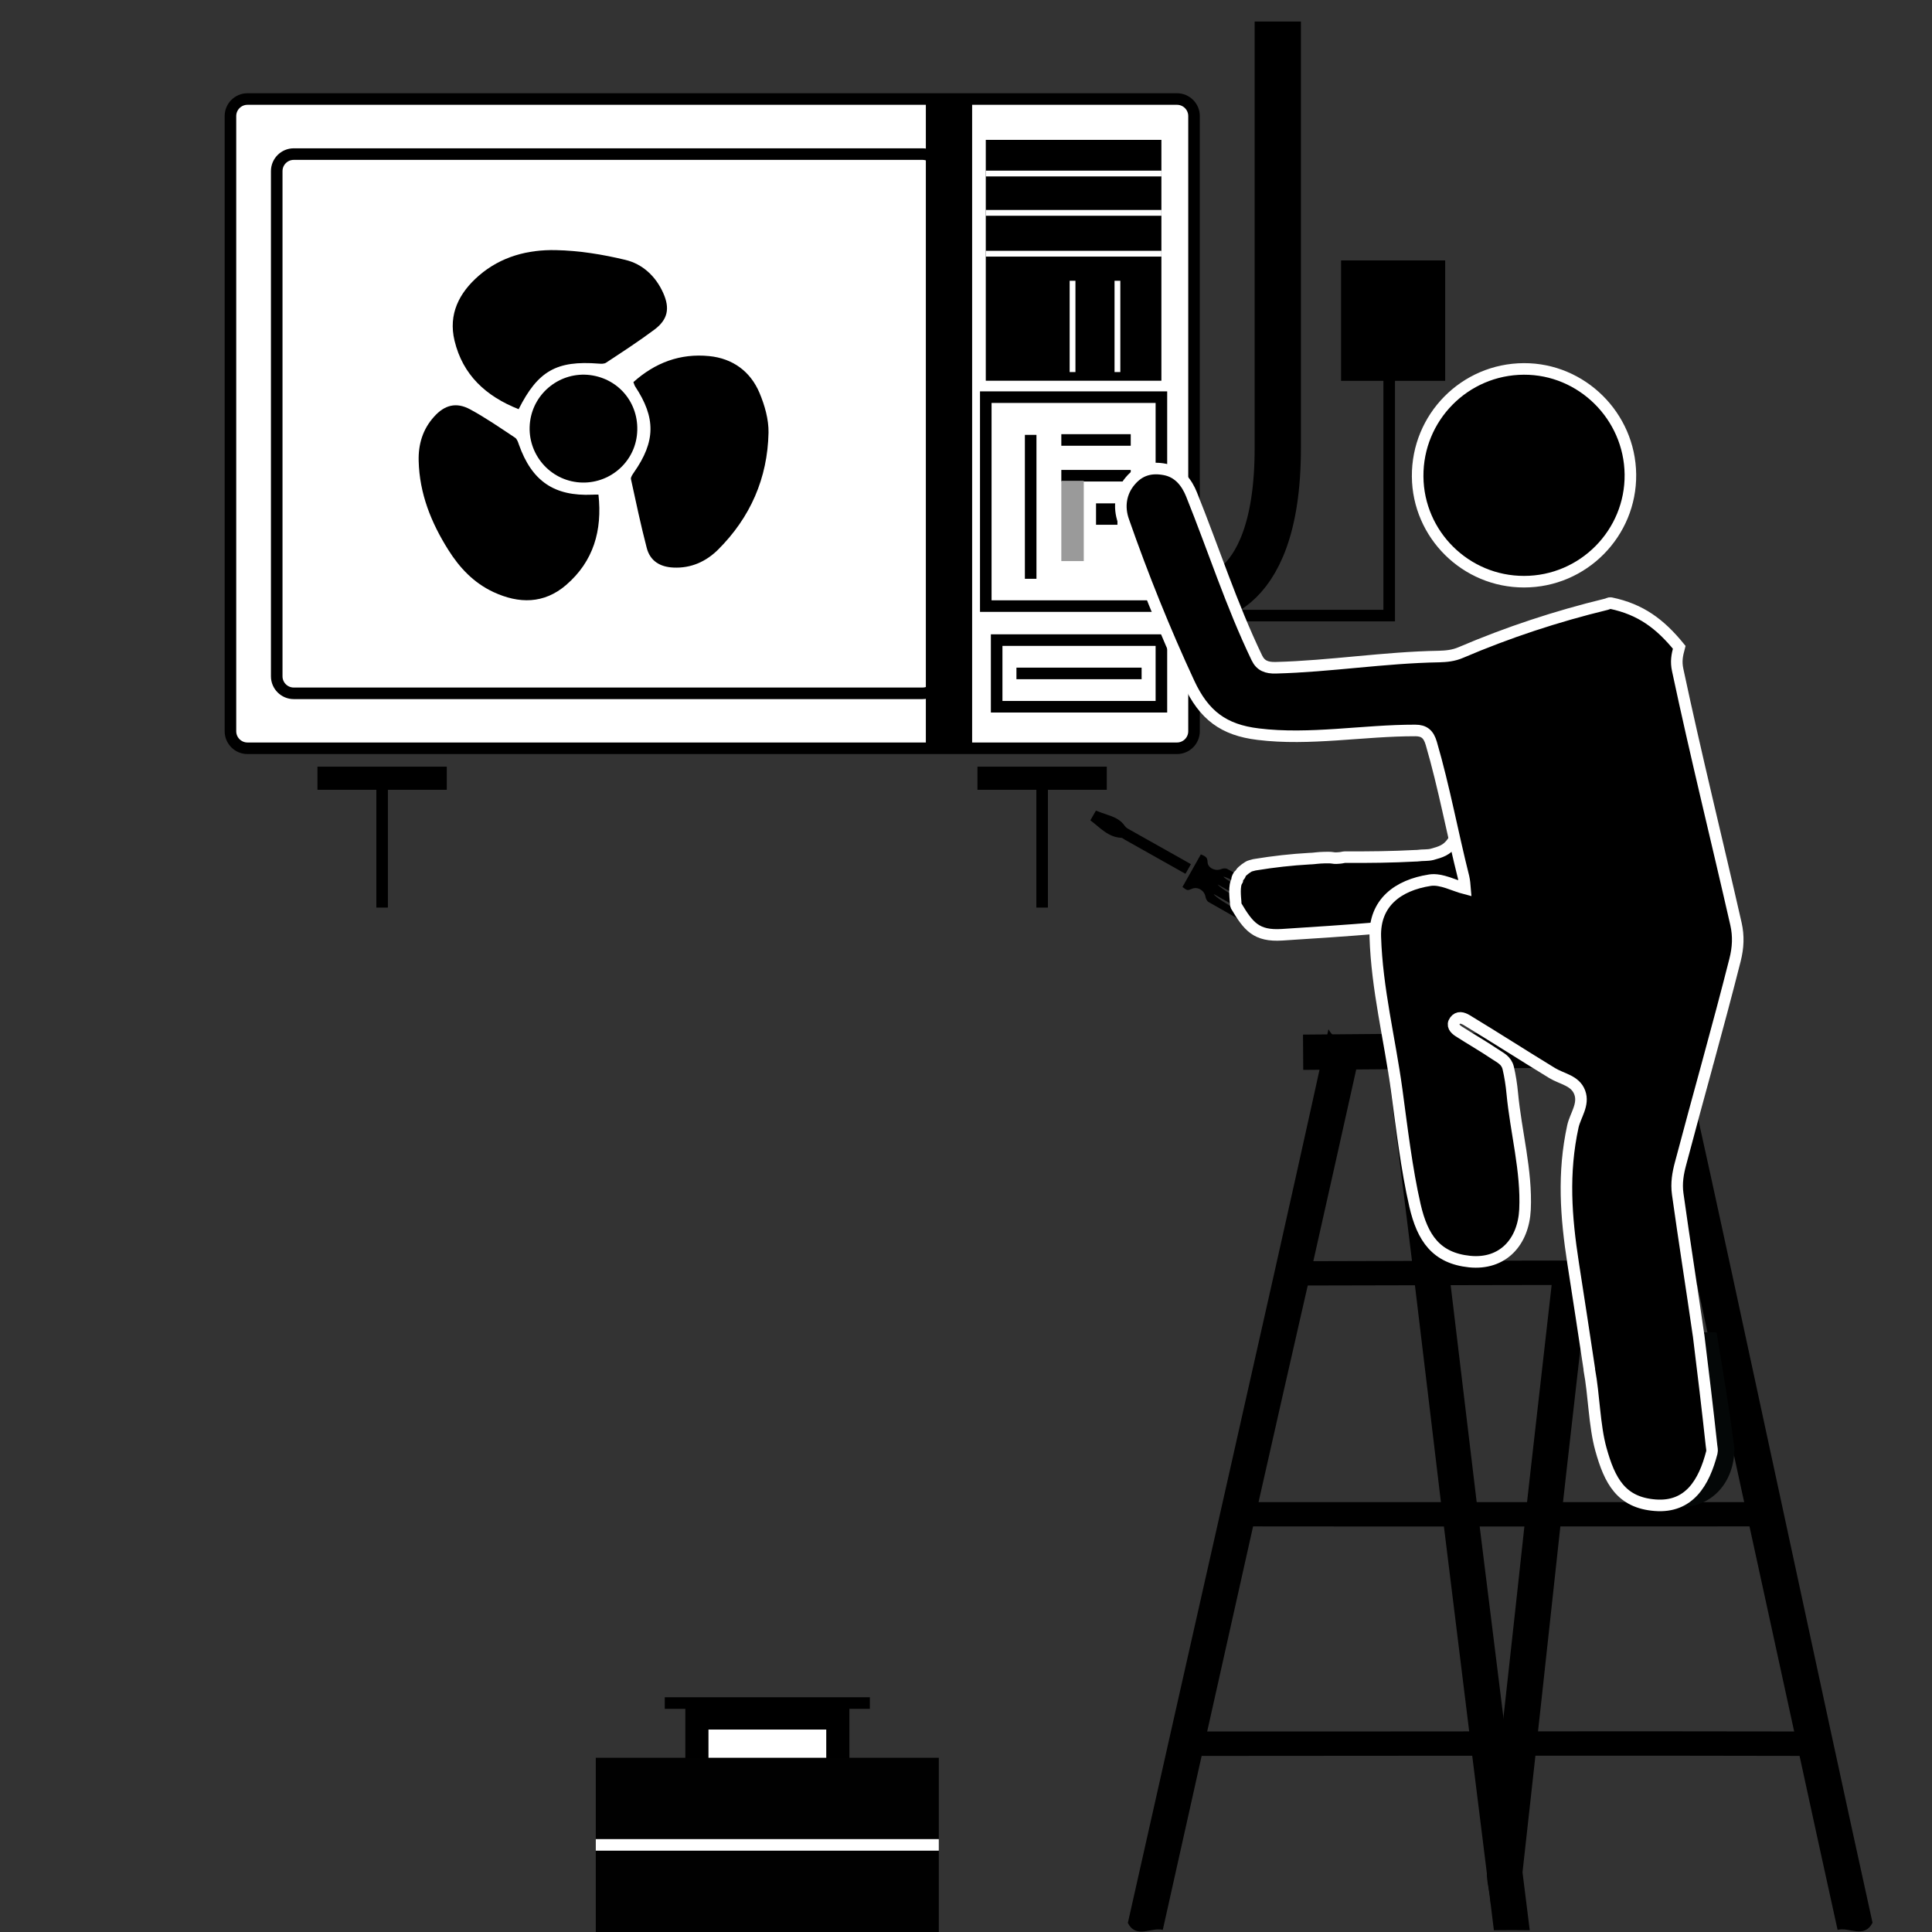 <?xml version="1.0" encoding="utf-8"?>
<!-- Generator: Adobe Illustrator 26.0.3, SVG Export Plug-In . SVG Version: 6.00 Build 0)  -->
<svg version="1.0" id="Layer_1" xmlns="http://www.w3.org/2000/svg" xmlns:xlink="http://www.w3.org/1999/xlink" x="0px" y="0px"
	 viewBox="0 0 167 167" style="enable-background:new 0 0 167 167;" xml:space="preserve">
<rect x="0" y="0" width="167" height="167" fill="#333333" stroke="none"/>
<style type="text/css">
	.st0{fill:#FFFFFF;stroke:#000000;stroke-miterlimit:10;}
	.st1{fill:none;stroke:#000000;stroke-width:4;stroke-miterlimit:10;}
	.st2{fill:none;stroke:#000000;stroke-miterlimit:10;}
	.st3{fill:none;stroke:#000000;stroke-width:2;stroke-miterlimit:10;}
	.st4{fill:#9A9A9A;}
	.st5{fill:#010101;stroke:#000000;stroke-miterlimit:10;}
	.st6{fill:#FFFFFF;stroke:#000000;stroke-width:2;stroke-miterlimit:10;}
	.st7{fill:#010101;}
	.st8{fill:#010101;stroke:#FFFFFF;stroke-miterlimit:10;}
	.st9{fill:#040707;}
	.st10{stroke:#FFFFFF;stroke-miterlimit:10;}
	.st11{fill:none;stroke:#FFFFFF;stroke-width:0.5;stroke-miterlimit:10;}
</style>
<g>
	<path d="M100.36,64.94l-77.84-0.54c-1.46-0.01-2.64-1.2-2.63-2.67l0.35-50.71c0.01-1.46,1.2-2.64,2.67-2.63l77.84,0.54
		c1.46,0.01,2.64,1.2,2.63,2.67l-0.35,50.71C103.02,63.77,101.82,64.95,100.36,64.94z"/>
</g>
<g>
	<path class="st0" d="M101.74,64.68H21.39c-0.81,0-1.47-0.66-1.47-1.47V10.03c0-0.81,0.66-1.47,1.47-1.47h80.35
		c0.81,0,1.47,0.66,1.47,1.47v53.18C103.21,64.02,102.55,64.68,101.74,64.68z"/>
	<path class="st0" d="M79.74,59.93H25.39c-0.81,0-1.47-0.66-1.47-1.47V14.79c0-0.81,0.66-1.47,1.47-1.47h54.35
		c0.81,0,1.47,0.66,1.47,1.47v43.67C81.21,59.27,80.55,59.93,79.74,59.93z"/>
	<line class="st1" x1="82.03" y1="8.56" x2="82.03" y2="64.68"/>
	<rect x="85.21" y="12.09" width="15.18" height="20.82"/>
	<rect x="85.21" y="34.33" class="st2" width="15.18" height="18.06"/>
	<path class="st1" d="M103.21,51.88c0,0,7.24,0.8,7.24-13.14s0-36.88,0-36.88"/>
	<polygon points="124.92,32.92 120.42,32.92 115.92,32.92 115.92,22.51 124.92,22.51 	"/>
	<line class="st2" x1="89.09" y1="37.59" x2="89.09" y2="50.03"/>
	<line class="st2" x1="91.74" y1="38.03" x2="97.74" y2="38.03"/>
	<line class="st2" x1="97.74" y1="41.12" x2="91.74" y2="41.12"/>
	<rect x="94.74" y="43.51" width="1.85" height="1.85"/>
	<rect x="86.15" y="55.33" class="st2" width="14.24" height="5.76"/>
	<line class="st2" x1="87.86" y1="58.21" x2="98.68" y2="58.21"/>
	<g>
		<line class="st3" x1="27.44" y1="67.27" x2="38.62" y2="67.27"/>
		<line class="st2" x1="33.03" y1="78.45" x2="33.03" y2="67.27"/>
	</g>
	<g>
		<line class="st3" x1="84.49" y1="67.27" x2="95.67" y2="67.27"/>
		<line class="st2" x1="90.08" y1="78.45" x2="90.08" y2="67.27"/>
	</g>
	<rect x="91.74" y="41.56" class="st4" width="1.94" height="6.94"/>
	<g>
		<path d="M51.73,42.75c0.34,3.1-0.42,5.77-2.8,7.82c-1.91,1.64-4.07,1.63-6.27,0.61c-1.7-0.79-2.93-2.09-3.91-3.65
			c-1.48-2.35-2.49-4.86-2.56-7.68c-0.04-1.44,0.35-2.75,1.33-3.83c0.91-1.02,1.92-1.28,3.11-0.64c1.35,0.73,2.62,1.61,3.9,2.46
			c0.16,0.11,0.25,0.37,0.32,0.58c1.12,3.17,3.05,4.49,6.36,4.34C51.36,42.75,51.5,42.75,51.73,42.75z"/>
		<path d="M44.83,35.37C42,34.25,40,32.41,39.29,29.45c-0.55-2.29,0.39-4.14,2.11-5.63c1.91-1.65,4.23-2.25,6.64-2.2
			c2.01,0.04,4.04,0.37,6,0.84c1.49,0.35,2.64,1.41,3.29,2.87c0.59,1.32,0.4,2.29-0.76,3.16c-1.35,1.01-2.77,1.93-4.18,2.86
			c-0.16,0.11-0.43,0.1-0.65,0.08C48.12,31.15,46.5,32.05,44.83,35.37z"/>
		<path d="M54.75,33.03c1.87-1.68,4.05-2.5,6.55-2.25c2.02,0.2,3.56,1.31,4.35,3.18c0.45,1.07,0.8,2.29,0.78,3.44
			c-0.08,3.93-1.57,7.33-4.36,10.11c-1.04,1.03-2.33,1.62-3.85,1.55c-1.17-0.05-2.03-0.57-2.32-1.71c-0.51-1.96-0.93-3.95-1.36-5.93
			c-0.04-0.17,0.14-0.41,0.26-0.59c1.87-2.67,1.9-4.71,0.1-7.43C54.84,33.3,54.81,33.18,54.75,33.03z"/>
		<path d="M55.05,37.66c-0.31,2.52-2.63,4.32-5.17,4.02c-2.57-0.31-4.4-2.67-4.06-5.25c0.33-2.52,2.65-4.32,5.18-4.01
			C53.6,32.75,55.37,35.03,55.05,37.66z"/>
	</g>
	<polyline class="st2" points="102.7,53.21 120.08,53.21 120.08,32.39 	"/>
</g>
<g>
	<line class="st5" x1="57.46" y1="147.21" x2="75.19" y2="147.21"/>
	<rect x="60.24" y="148.5" class="st6" width="12.18" height="6.53"/>
	<polygon class="st7" points="81.15,167 51.5,167 51.5,159 51.5,151.94 81.15,151.94 	"/>
	<line class="st8" x1="81.15" y1="159.47" x2="51.5" y2="159.47"/>
</g>
<g>
	<path d="M94.73,70.07c0.31,0.11,0.62,0.24,0.94,0.34c0.61,0.2,1.19,0.43,1.57,1c0.1,0.15,0.29,0.24,0.45,0.33
		c1.59,0.9,3.19,1.79,4.78,2.69c0.15,0.08,0.3,0.17,0.47,0.27c-0.16,0.28-0.29,0.52-0.47,0.83c-0.14-0.08-0.29-0.16-0.43-0.24
		c-1.59-0.9-3.19-1.79-4.78-2.69c-0.11-0.06-0.22-0.17-0.33-0.18c-1.16-0.05-1.85-0.9-2.68-1.51
		C94.42,70.62,94.58,70.34,94.73,70.07z"/>
	<path d="M106.08,75.11c-0.14-0.08-0.38-0.05-0.54,0.02c-0.49,0.2-1.16-0.11-1.16-0.63c0-0.44-0.27-0.51-0.58-0.65l-1.59,2.82
		c0.42,0.32,0.42,0.32,0.84,0.15c0.49-0.2,1.06,0.16,1.15,0.69c0.03,0.17,0.13,0.39,0.27,0.46c1.49,0.86,2.99,1.7,4.49,2.53
		c0.78,0.43,1.74,0.14,2.19-0.64c0.46-0.79,0.21-1.79-0.58-2.24C109.09,76.78,107.59,75.94,106.08,75.11z M109.54,79.88
		c-0.41,0.08-4.42-2.14-4.63-2.6L109.54,79.88z M109.97,79.1c-0.43,0.05-4.43-2.18-4.72-2.65L109.97,79.1z M110.34,78.33
		c-0.34,0.04-4.37-2.2-4.59-2.55C106.09,75.74,110.11,77.97,110.34,78.33z"/>
</g>
<g>
	<path d="M97.49,166.22c0.74,1.41,2.03,0.33,3.02,0.6c0.92-4.11,2.53-11.34,3.26-14.6c0.73-3.26-0.06,0.27,0.69-3.05
		c0.74-3.32,3-13.42,3.75-16.76c0.75-3.33-0.06,0.29,0.7-3.11s3.24-14.3,4.01-17.66s0,0.03,0.7-3.06c0.7-3.09,2.87-12.8,3.5-15.64
		c0.62-2.84,0.22-0.98,0.63-2.85c-0.97-0.39-2.16,0.24-2.92-1.12c-1.93,8.76,1.74-7.91-1.42,6.44S101.74,147.24,97.49,166.22z"/>
	<path d="M119.65,89.9c0.25,1.94,0.02,0.16,0.39,3.03s1.59,12.55,1.96,15.65c0.37,3.1-0.03-0.29,0.37,3.06
		c0.41,3.35,1.71,14.3,2.12,17.69s-0.02-0.14,0.38,3.1c0.4,3.24,1.68,13.66,2.06,16.7c0.38,3.04,0.07,0.58,0.35,2.82
		c0.28,2.24,0.76,6.09,1.06,8.5s0.51,4.14,0.79,6.4c1.03-0.02,2.07-0.01,3.1,0c-0.27-2.18-0.52-4.13-0.8-6.4
		c-0.28-2.27-0.81-6.56-1.03-8.42c-0.23-1.86-0.12-0.93-0.3-2.4c-0.18-1.47-0.04-0.28-0.36-2.89c-0.32-2.6-1.43-11.5-1.79-14.4
		c-0.35-2.9,0.03,0.27-0.37-3.02c-0.4-3.29-1.72-14.35-2.12-17.68c-0.4-3.33,0,0.04-0.37-3.06c-0.37-3.11-1.58-12.75-1.96-15.68
		c-0.38-2.92-0.18-1.36-0.44-3.39C121.7,89.75,120.69,89.89,119.65,89.9z"/>
	<path d="M128.86,164.63c0.82-0.01,1.62-0.01,2.44,0c0.12-1.08,0.19-1.79,0.32-2.94c0.13-1.15,0.23-2.07,0.39-3.51
		s0.55-4.97,0.69-6.24c0.14-1.27,0.16-1.47,0.24-2.21c0.08-0.74-0.07,0.6,0.03-0.31c0.1-0.92,0.02-0.17,0.27-2.45
		c0.25-2.28,1.33-12.22,1.58-14.52c0.25-2.3,0.16-1.46,0.27-2.47c0.11-1.01-0.07,0.67,0.04-0.36s0.01-0.06,0.28-2.5
		c0.27-2.43,1.49-13.1,1.76-15.5s-0.01,0.09,0.14-1.31c-1.05,0.13-2.09,0.13-3.11,0.01c-0.16,1.4,0.13-1.09-0.14,1.31
		c-0.27,2.4-1.49,13.07-1.76,15.5c-0.27,2.43-0.17,1.49-0.28,2.5c-0.11,1.01,0.06-0.58-0.04,0.35c-0.1,0.93-0.04,0.38-0.26,2.39
		c-0.22,2.01-1.11,10.23-1.34,12.25c-0.22,2.02-0.2,1.82-0.3,2.72s-0.06,0.56-0.12,1.07c-0.06,0.52-0.09,0.75-0.13,1.14
		c-0.04,0.39,0.04-0.35-0.03,0.23c-0.06,0.58-0.11,0.96-0.24,2.18c-0.12,1.22-0.55,4.84-0.68,6.26s-0.34,2.36-0.36,3.5
		S128.82,163.56,128.86,164.63z"/>
	<path d="M142.09,89.81c0.43,1.89,0.01,0.05,0.66,2.92c0.64,2.87,2.77,12.68,3.43,15.8c0.66,3.12-0.06-0.29,0.65,3.09
		c0.71,3.37,3.07,14.29,3.82,17.7c0.75,3.41-0.05-0.22,0.68,3.11c0.73,3.33,2.93,13.43,3.65,16.75s-0.04-0.21,0.67,3.05
		c0.71,3.26,2.28,10.49,3.19,14.59c0.99-0.28,2.28,0.79,3.02-0.62c-4.21-19.04-12.2-56.67-15.42-71.05
		c-3.22-14.38,0.51,2.28-1.46-6.5C144.24,90.02,143.05,89.41,142.09,89.81z"/>
	<path d="M148.1,92.16c-0.01-1.03-0.01-2.06-0.02-3.08c-11.82,0.13-23.64,0.26-35.45,0.35c0.01,1.02,0.01,2.04,0.02,3.05
		C124.46,92.39,136.28,92.29,148.1,92.16z"/>
	<path d="M111.64,111.12c12.15-0.02,24.3-0.07,36.45-0.05c0-0.71,0.01-1.41,0.01-2.12c-12.15-0.01-24.31,0.04-36.46,0.07
		C111.64,109.72,111.64,110.42,111.64,111.12z"/>
	<path d="M107.44,131.94c14.91,0.02,29.83,0,44.74,0c0-0.7,0-1.4,0-2.1c-14.91-0.01-29.83,0.01-44.74,0
		C107.44,130.54,107.44,131.24,107.44,131.94z"/>
	<path d="M102.46,151.78c18.23,0,36.46-0.05,54.69,0c0-0.7,0-1.41,0-2.11c-18.23-0.04-36.46,0.01-54.69,0
		C102.46,150.37,102.46,151.08,102.46,151.78z"/>
	<g>
		<path class="st9" d="M138.45,115.16c0.18,1.06,0.34,2.23,0.53,3.29c0.41,2.24,0.7,4.87,1.17,6.99c0.62,2.8,1.93,4.75,4.89,4.84
			c2.95,0.08,4.83-2.14,4.88-4.98c0-0.2-0.04-0.4-0.07-0.6c-0.4-3.15-0.94-6.28-1.45-9.42c-0.01-0.04-0.01-0.07-0.02-0.11
			C145.07,115.17,141.76,115.16,138.45,115.16z"/>
	</g>
	<g>
		<g>
			<g>
				<path class="st10" d="M130.93,64c0.28-0.54,0.46-1.08,0.51-1.69c1.38,2.15,3.06,3.12,5.49,3.79c-0.28,0.3-0.5,0.57-0.72,0.93
					c-2.16,3.65-4.25,7.41-6.76,10.83c-0.58,0.8-1.19,1.29-2.17,1.43c-5.42,0.81-11.04,1.16-16.46,1.51
					c-2.24,0.14-2.91-0.72-3.98-2.52c-0.01-0.02-0.02-0.1-0.04-0.39s-0.15-1.37,0.14-1.77c0.01-0.01,0.03-0.04,0.02-0.06
					s-0.01,0.04-0.03-0.03c-0.01-0.07,0.11-0.37,0.21-0.41s-0.04,0.13,0.02,0.05c0.05-0.07,0.01-0.05,0.1-0.21
					c0.09-0.16,0.64-0.58,0.84-0.62c0.2-0.04,0.29-0.09,0.41-0.1c1.58-0.26,3.11-0.43,4.69-0.52c0.13-0.01,0.2,0,0.34-0.02
					c0.14-0.02,0.05,0,0.29-0.03c0.24-0.03,1.07-0.07,1.34-0.02s0.43,0.02,0.61,0.01c0.19-0.01,0.36-0.07,0.48-0.07
					c2.07,0.01,4.07-0.01,6.12-0.12c0.05,0,0.14,0,0.19-0.01c0.4-0.06,0.83-0.01,1.22-0.11c0.73-0.2,1.27-0.36,1.74-1.02
					C127.51,70,129.33,67.08,130.93,64z"/>
				<g>
					<path class="st10" d="M97.11,45.03c1.65,4.73,3.59,9.55,5.67,14.02c1.29,2.77,2.98,4.05,5.98,4.41
						c4.45,0.55,9.1-0.33,13.58-0.32c0.77,0,1.15,0.33,1.38,1.12c1.1,3.76,1.82,7.72,2.79,11.57c0.06,0.26,0.11,0.7,0.13,0.97
						c-0.93-0.24-2.05-0.86-3.02-0.72c-2.81,0.43-4.83,1.97-4.74,4.9c0.14,4.5,1.24,8.8,1.84,13.18c0.45,3.31,0.87,6.91,1.59,10.04
						c0.65,2.82,1.84,4.55,4.72,4.85c2.88,0.29,4.65-1.7,4.79-4.49c0.16-3.35-0.79-6.74-1.1-10.05c-0.07-0.75-0.19-1.52-0.35-2.19
						s-0.67-0.88-1.16-1.21c-1.04-0.7-2.08-1.29-3.12-1.96c-0.34-0.22-0.61-0.53-0.33-0.91c0.28-0.38,0.66-0.28,1.04-0.05
						c2.46,1.49,4.9,3.06,7.36,4.56c0.87,0.53,2,0.64,2.39,1.68c0.39,1.04-0.38,1.99-0.59,2.93c-0.88,4.04-0.6,7.82,0.02,11.83
						c0.48,3.09,0.94,6.08,1.4,9.15c0,0.03,0,0.05,0,0.07c0.41,2.17,0.43,4.81,1,6.86c0.76,2.73,1.74,4.61,4.69,4.84
						s4.23-1.97,4.9-4.56c0.05-0.18-0.01-0.42-0.03-0.62c-0.34-3.15-0.72-6.31-1.11-9.47c-0.01-0.04-0.01-0.08-0.02-0.12
						c-0.58-4.04-1.23-8.12-1.79-12.14c-0.13-0.94,0.02-1.79,0.25-2.64c1.55-5.87,3.22-11.71,4.7-17.56
						c0.28-1.09,0.32-2.09,0.09-3.12c-1.67-7.34-3.48-14.62-5.04-21.96c-0.16-0.74-0.06-1.26,0.13-1.97
						c-1.65-2.02-3.32-3.28-5.92-3.82c-0.11-0.02-0.24,0.07-0.37,0.1c-4.33,1.05-8.51,2.43-12.58,4.17
						c-0.65,0.28-1.26,0.33-1.88,0.35c-4.75,0.08-9.43,0.85-14.12,0.97c-0.78,0.02-1.31-0.17-1.64-0.86
						c-2.2-4.58-3.73-9.36-5.64-14.11c-0.41-1.03-1.11-1.94-2.3-2.17c-1.19-0.23-2.19,0.02-3.01,1
						C96.86,42.56,96.68,43.82,97.11,45.03z"/>
				</g>
			</g>
		</g>
	</g>
	<path class="st10" d="M140.93,41c0.06,5.09-4.08,9.28-9.19,9.28c-5.04,0.01-9.16-4.07-9.2-9.09c-0.04-5.11,4.07-9.28,9.18-9.3
		C136.73,31.87,140.87,35.97,140.93,41z"/>
</g>
<line class="st11" x1="85.21" y1="15" x2="100.39" y2="15"/>
<line class="st11" x1="85.21" y1="18.4" x2="100.39" y2="18.4"/>
<line class="st11" x1="85.21" y1="21.93" x2="100.39" y2="21.93"/>
<line class="st11" x1="92.71" y1="32.16" x2="92.71" y2="24.27"/>
<line class="st11" x1="96.59" y1="32.16" x2="96.59" y2="24.27"/>
</svg>
